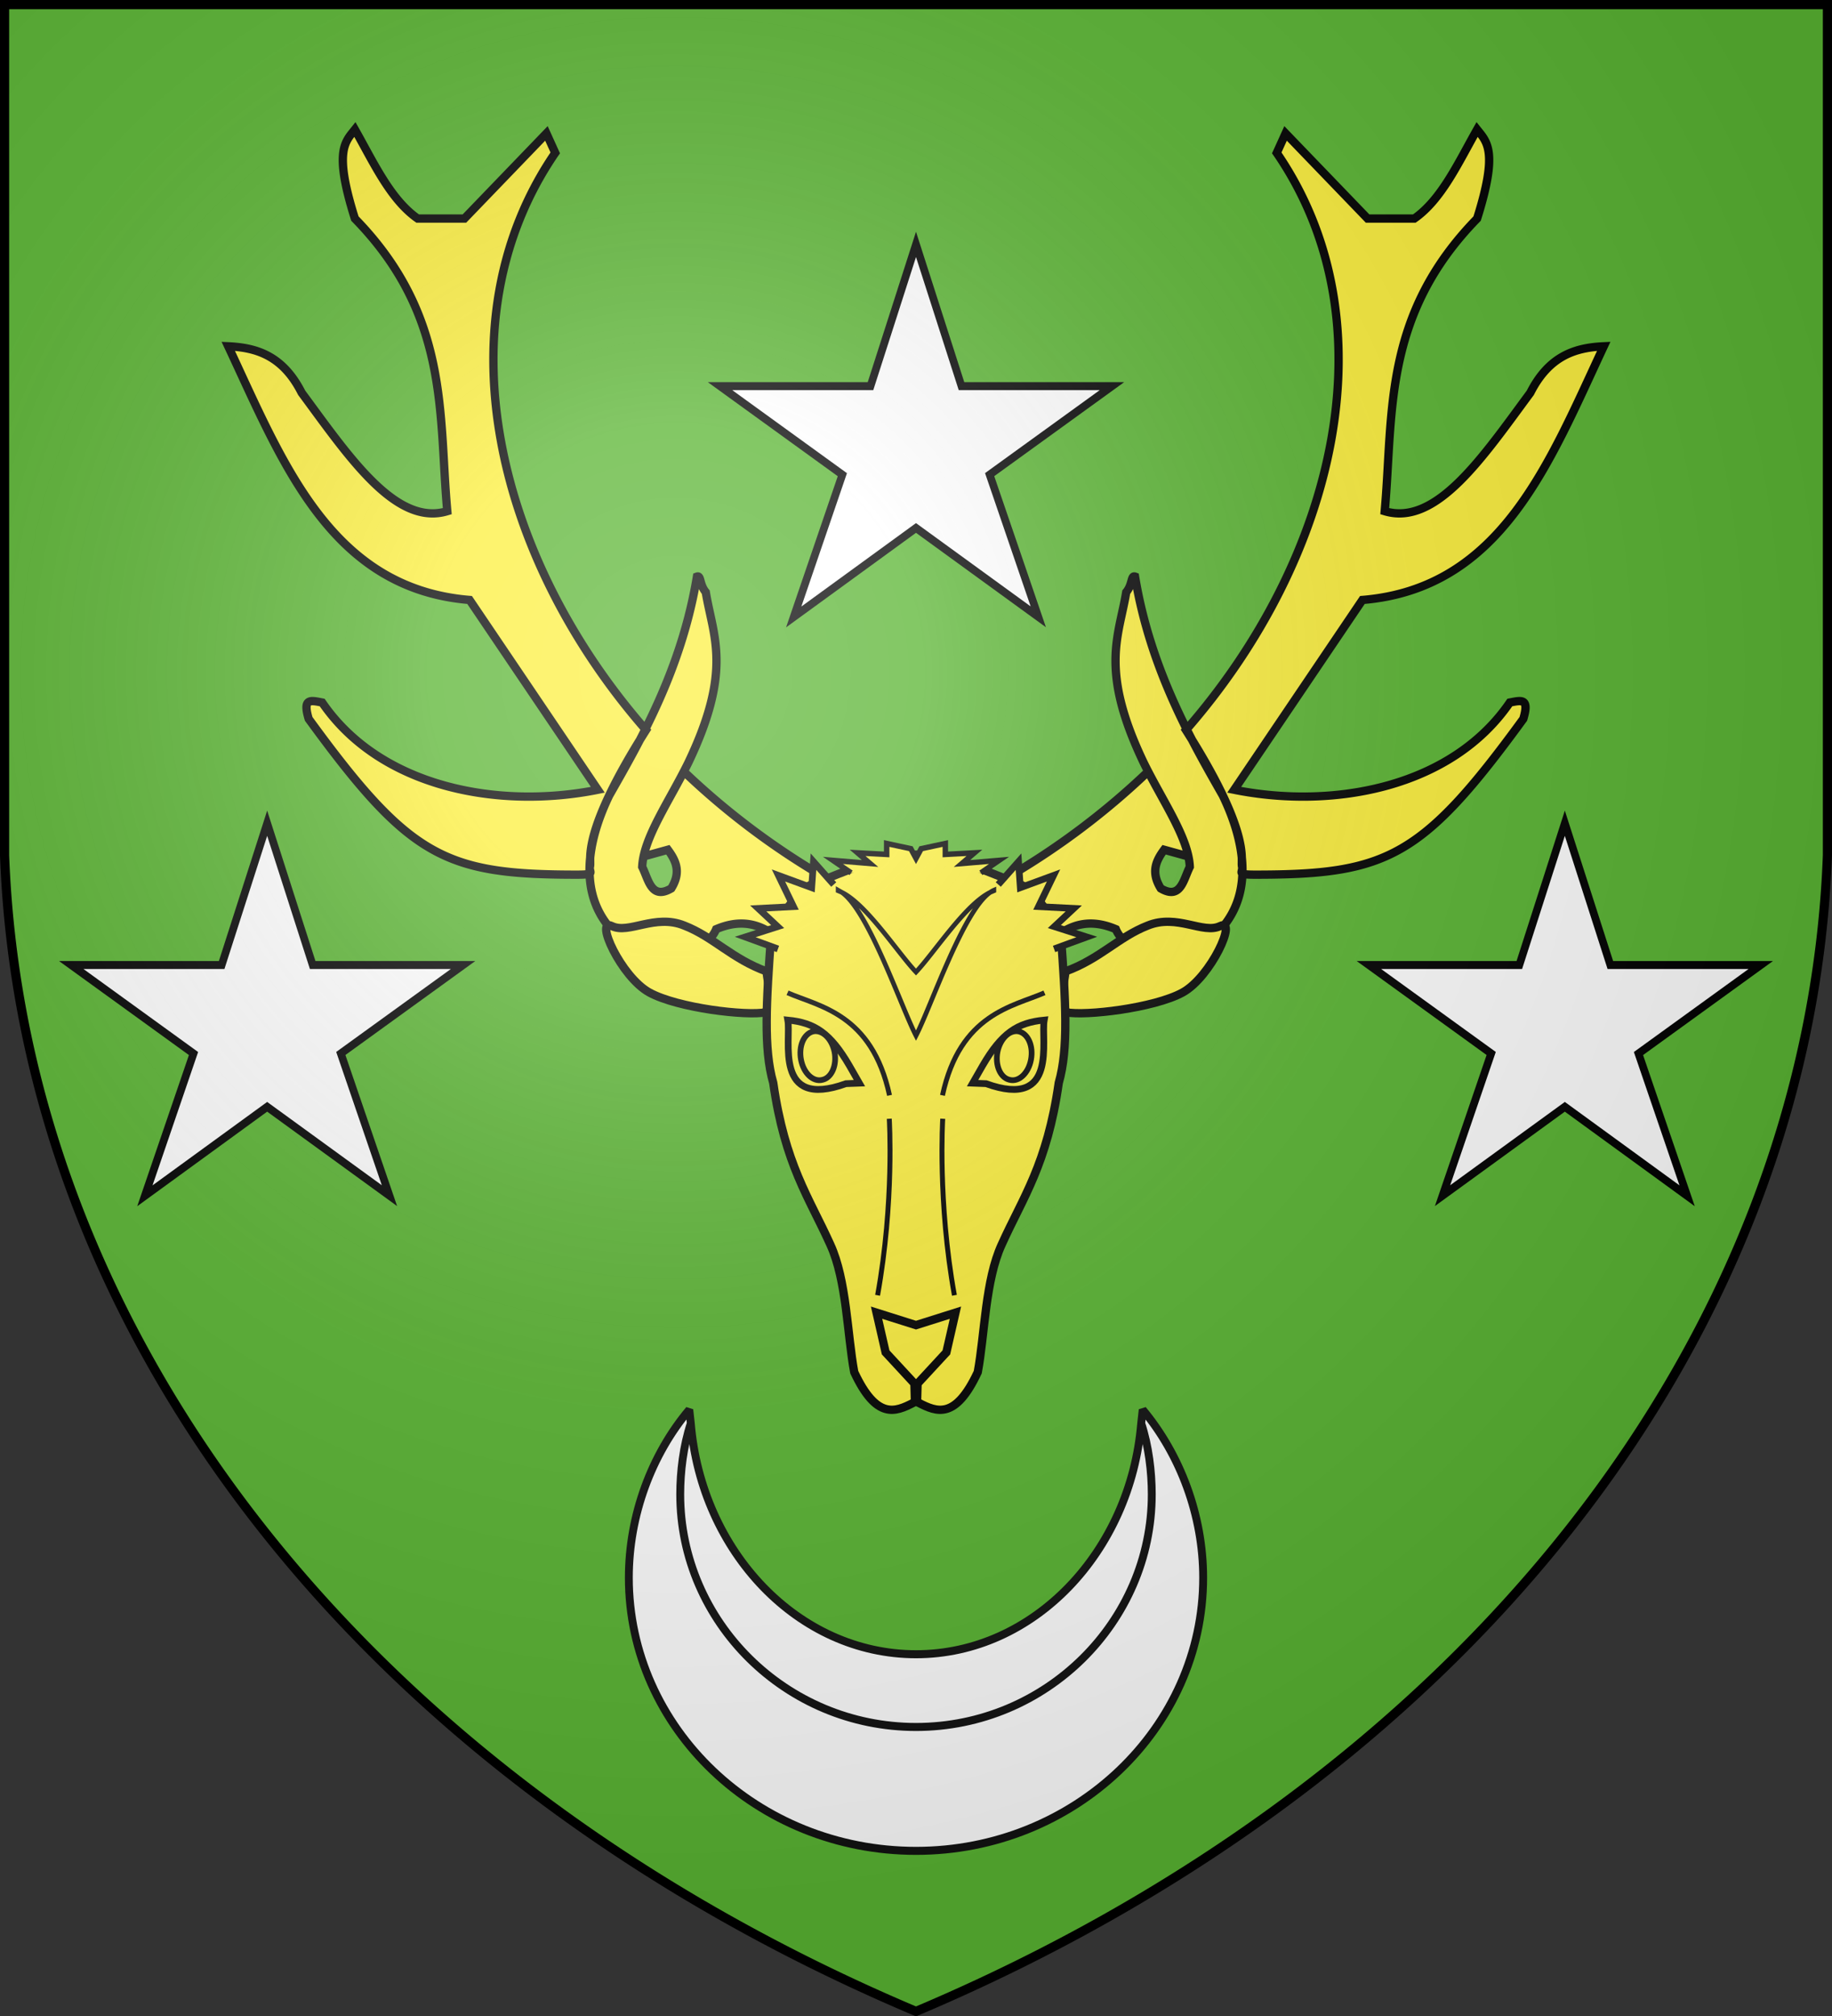 <svg xmlns="http://www.w3.org/2000/svg" xmlns:xlink="http://www.w3.org/1999/xlink" width="600" height="660" fill="#5ab532" stroke="#000"><rect width="100%" height="100%" fill="#333333" stroke="none"/><radialGradient id="f" cx="221" cy="226" r="300" gradientTransform="translate(-77 -85)scale(1.35)" gradientUnits="userSpaceOnUse"><stop offset="0" stop-color="#fff" stop-opacity=".3"/><stop offset=".2" stop-color="#fff" stop-opacity=".25"/><stop offset=".6" stop-color="#666" stop-opacity=".13"/><stop offset="1" stop-opacity=".13"/></radialGradient><path id="e" d="M1.5 1.5h597V280A570 445 0 0 1 300 658.5 570 445 0 0 1 1.5 280Z"/><g fill="#fff"><path id="a" stroke-width="2.8" d="m300 119.15 16.56 49.91h54.74l-44.5 31.14 17.7 50.05-44.5-31.28-44.5 31.33 17.7-50.08-44.5-31.16h54.74z" transform="matrix(.9 0 0 .93 30 -30.8)"/><use xlink:href="#a" id="b" x="-212.5" y="189.5"/><use xlink:href="#b" x="-600" transform="scale(-1 1)"/><path stroke="#111" stroke-linejoin="bevel" stroke-width="2.6" d="M225 350c-12.501 14.559-20 34.251-20 54.461 0 48.761 42.498 88.549 95 88.549 52.409 0 95-39.788 95-88.549 0-20.21-7.6-39.902-20-54.461l-.5 4.4c2.482 7.356 3.5 15.774 3.5 23.028 0 41.385-35 75.423-78 75.423s-78-34.038-78-75.423c0-7.254 1.017-15.672 3.5-23.028zm-3 27.428c0 41.385 35 75.423 78 75.423s78-34.038 78-75.423c0-7.254-1.018-15.672-3.5-23.028-3.5 41.638-35.5 74.877-74.5 74.877s-71-33.239-74.5-74.877c-2.483 7.356-3.5 15.774-3.5 23.028Z" transform="matrix(.99 0 0 1.01 3 108)"/></g><g fill="#fcef3c" stroke-width="3.2" transform="matrix(.85 0 0 .85 45 3.3)"><g id="c"><path d="M174.4 329.8c.6-2.8-3.6-12.8 21.6-52.5C138 211 116.4 120 161 55l-3.4-7.5L126 80.3h-18C97.5 73 91 58.7 83.8 46c-3.8 4.8-8.2 8.3 0 34.3 36.6 37.5 32.2 75.1 35.6 112.7-19.9 6-37.9-21-56.1-45.6C56 133 45.8 130 35 129.5c21 44.8 39.4 93.3 93 97.7l49.4 73.1c-38.4 7.7-83.8-.9-106.2-33.6-4.6-.9-7.6-1.7-5.2 6.3 39 53.5 52.6 60 103.3 60 7.7 0 4.5-.8 5.1-3.2ZM195 326l9.4-2.6c3.1 4.2 5.2 8.6 1.3 14.9-7.7 4.5-8.7-3.3-11.2-8.3.5-11.3 10.5-25.3 17.8-40.2 17.1-35.8 9.5-48.5 6.7-65.6-2.5-3-1.8-6.6-3.4-6-5.9 35.8-22 63.6-33.8 84.3-6.8 14.1-17 43.3 10.7 59.5 15.5 1.8 27.1.2 30.5-8 9.4-4 16.3-2 22.3 2.2L263 333a290 290 0 0 1-52-39.3"/><path d="M242.5 370.3c-13.5-4.9-20.5-13.3-31.8-17.7-11.3-4.6-21.3 3.4-27.9.2-6.8-3.3 3.5 19.6 14.5 25.6s37.4 9.1 44.9 7.6c2.4-8.4 0-14 .3-15.7Z"/></g><use xlink:href="#c" x="-600" transform="scale(-1 1)"/><path d="M300.8 325.3c13.2 0 27.7 7.1 36.7 10.4 6.5 1.7 11.5 8.3 18.3 20.3 1.9 26 3 44-.8 57.2-4.5 31.5-13.8 44.1-22 62.3-6.3 13.7-6.5 34.5-9.2 49.1C315.2 543 308 540 301 536.4l-1-.4c-.3 0-.7.2-1 .4-7 3.6-14.2 6.6-22.8-11.8-2.7-14.6-2.9-35.4-9.2-49.1-8.2-18.2-17.5-30.8-22-62.3-3.8-13.2-2.7-31.2-.8-57.2 6.8-12 11.8-18.6 18.3-20.3 9-3.3 23.5-10.4 36.7-10.4z"/><path stroke-width="2.1" d="m275 332.3-7-4.8 14.3 1.2-4.8-4.1 11.2.6V321l9.3 2 2 3.7 2-3.7 9.3-2v4.2l11.2-.6-4.8 4.1 14.3-1.2-7 4.8"/><g id="d" stroke-width="2.6"><path stroke-width="1.9" d="M289.8 418c-6.8-31.5-27.2-34.2-39.3-39.5M285.2 495c6.5-36 4.5-68 4.5-68"/><path d="m268.3 336.8-7.8-8.8-.7 10-12.8-4.7 5.8 12-13.6.7 7.5 7-12.5 4 12.6 4.6m31.4 51.7-3.9-6.8C267 394 261 390 250.6 389c1.4 7.6-5.6 34.6 22.4 24.5z"/><path stroke-width="2.2" d="M255.7 404.3c1 5.2 4.7 8.7 8.3 7.7 3.5-.8 5.6-5.6 4.6-10.8-1.1-5.2-4.8-8.6-8.3-7.8-3.5.9-5.6 5.6-4.6 10.9Z"/></g><use xlink:href="#d" x="-600" transform="scale(-1 1)"/><path stroke-width="1.8" d="M328.6 339.8c-10.4 7.1-22.9 44.2-28.6 55.2-5.7-11-18.2-48-28.6-55.2 9.6 4.7 21.6 23.3 28.6 30.7 7-7.4 19-26 28.6-30.7Zm0 0a8 8 0 0 1 1.4-.8v.2zm-58.6-.6v-.2l1.4.8z"/><path d="M300.4 536h-.8l-.2-7-11.1-12-3.5-15.3 15.2 4.8 15.2-4.8-3.5 15.3-11.1 12z"/></g><use xlink:href="#e" fill="url(#f)" stroke-width="3"/></svg>